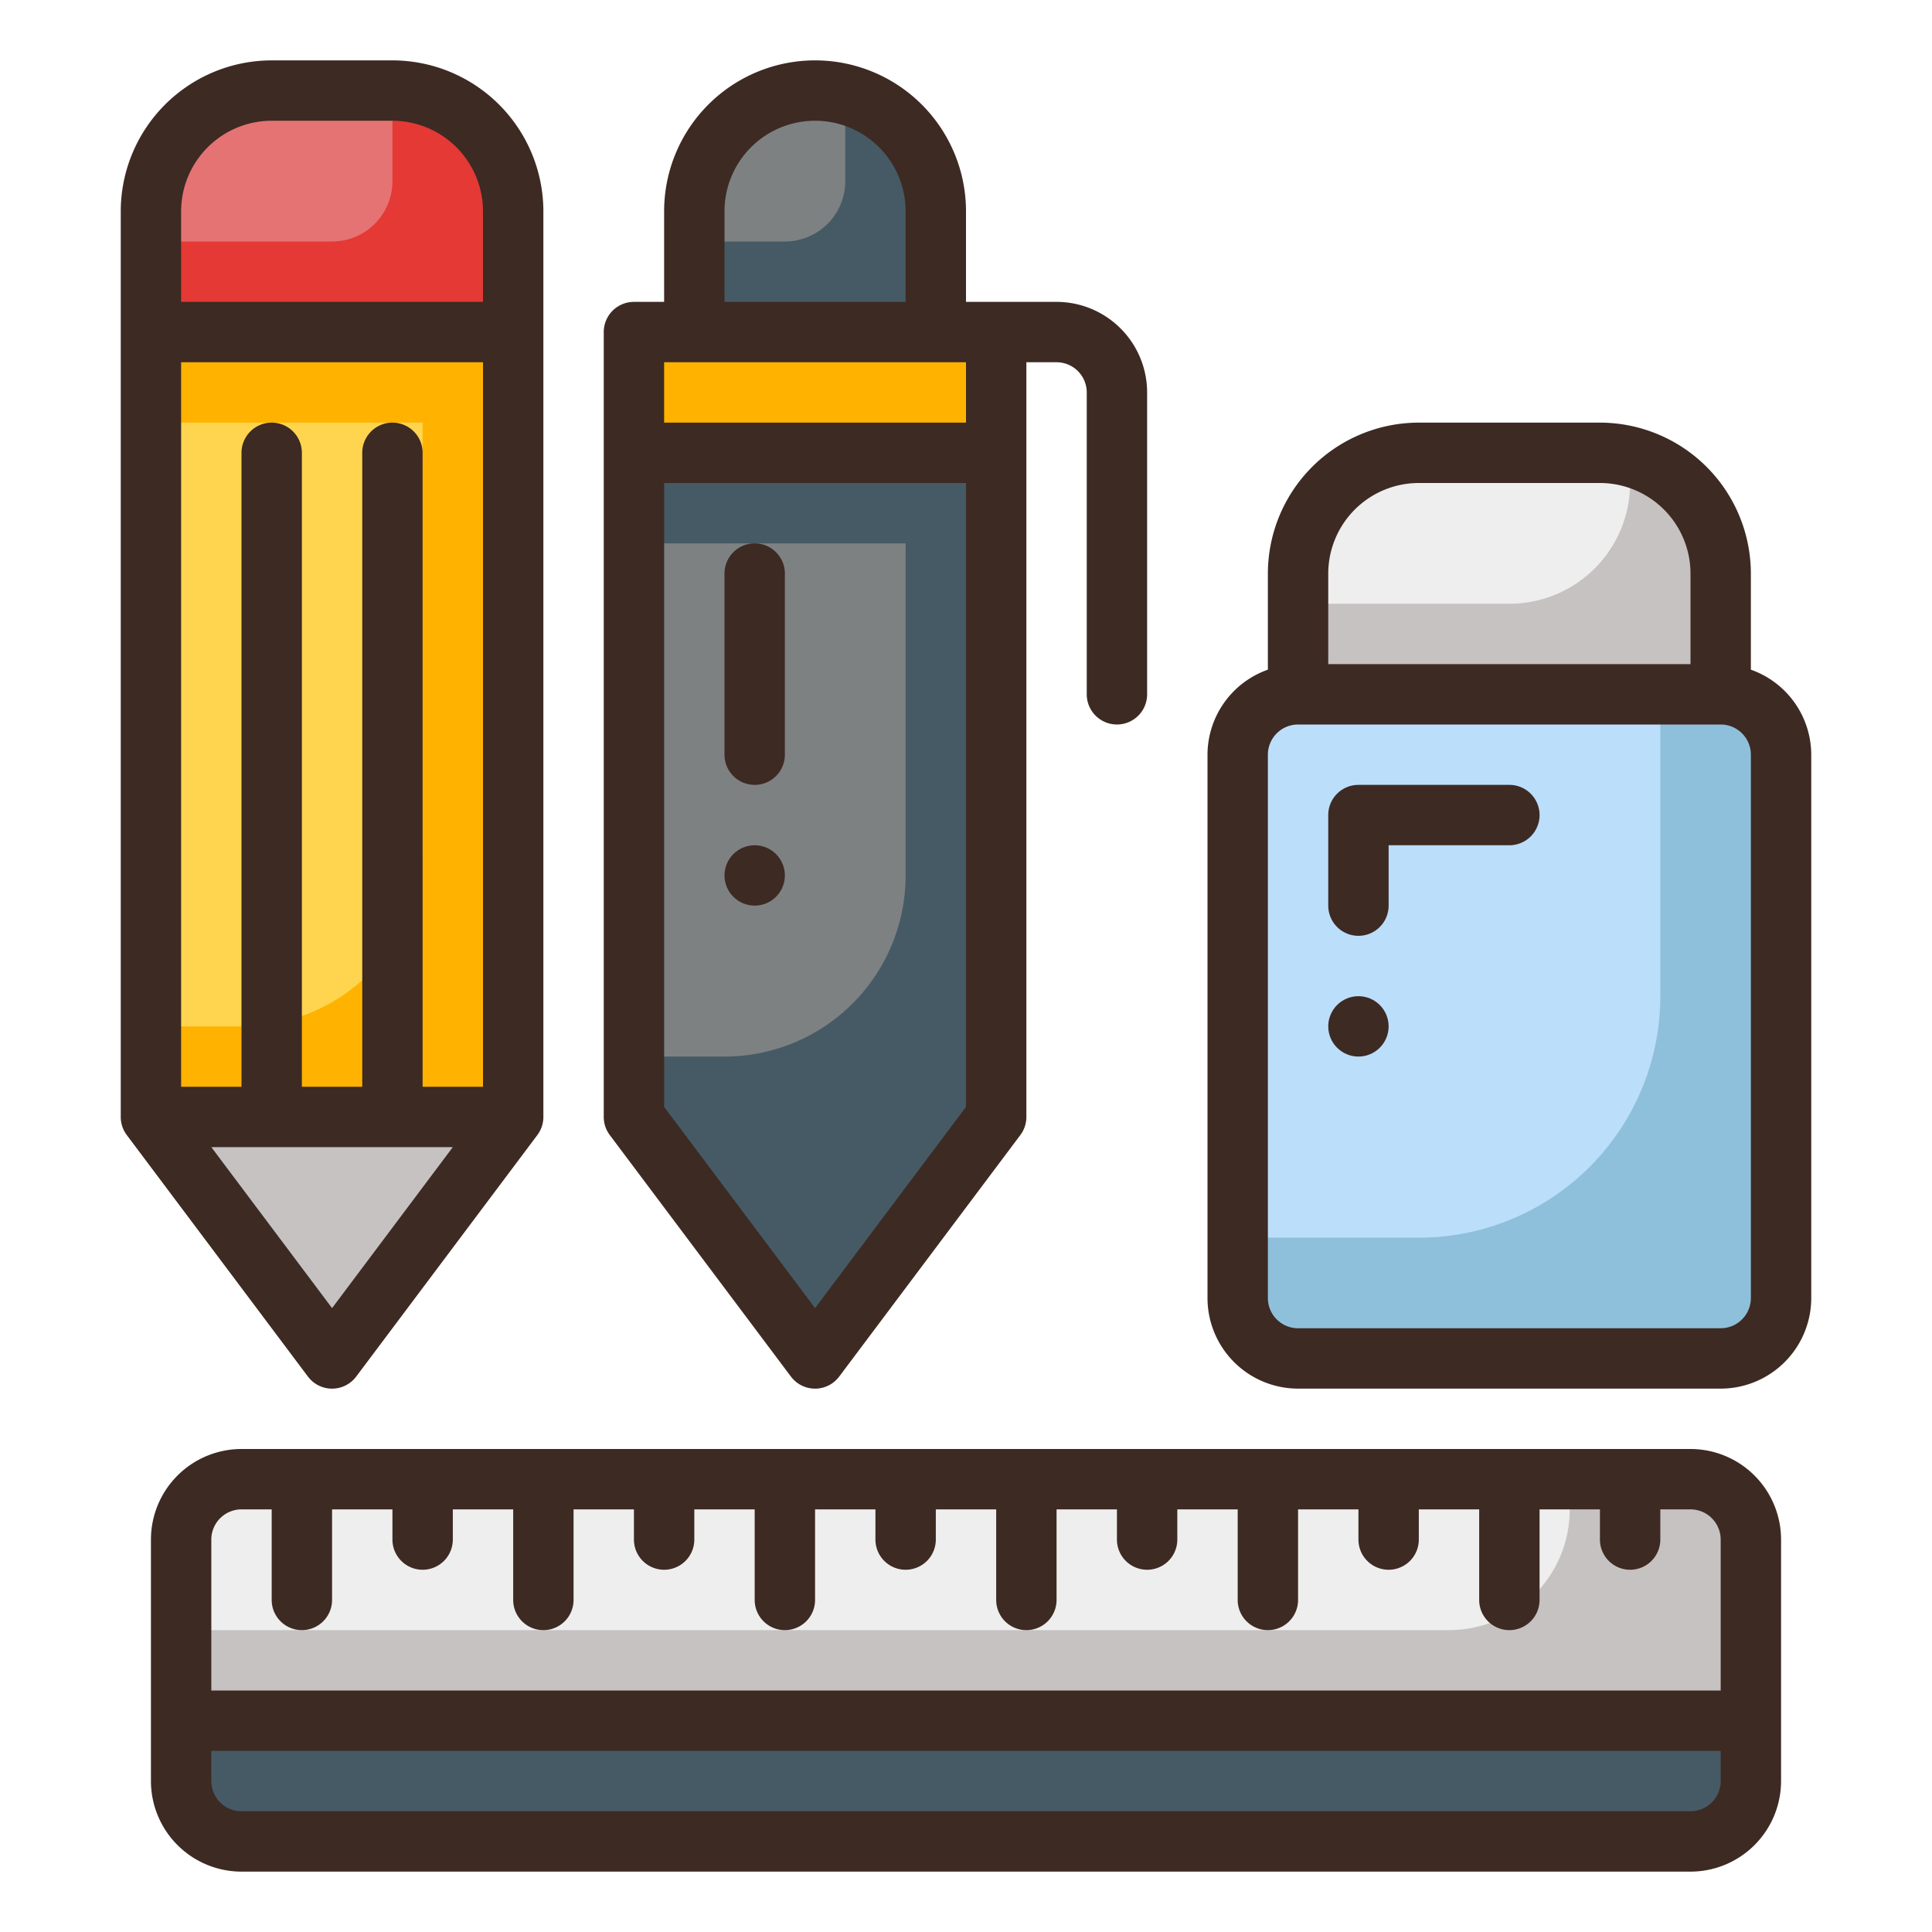 <svg height="512" viewBox="0 0 64 64" width="512" xmlns="http://www.w3.org/2000/svg"><g id="statiuonary"><rect fill="#eee" height="12" rx="2" width="52" x="6" y="49"/><path d="m56 49h-4v1a4 4 0 0 1 -4 4h-42v5a2 2 0 0 0 2 2h48a2 2 0 0 0 2-2v-8a2 2 0 0 0 -2-2z" fill="#c6c2c2"/><path d="m47 15h6a4 4 0 0 1 4 4v4a0 0 0 0 1 0 0h-14a0 0 0 0 1 0 0v-4a4 4 0 0 1 4-4z" fill="#eee"/><path d="m54 15.141v.859a4 4 0 0 1 -4 4h-7v3h14v-4a3.991 3.991 0 0 0 -3-3.859z" fill="#c6c2c2"/><rect fill="#bbdefb" height="22" rx="2" width="18" x="41" y="23"/><path d="m57 23h-2v10a8 8 0 0 1 -8 8h-6v2a2 2 0 0 0 2 2h14a2 2 0 0 0 2-2v-18a2 2 0 0 0 -2-2z" fill="#8fc0db"/><path d="m27 3a4 4 0 0 1 4 4v4a0 0 0 0 1 0 0h-8a0 0 0 0 1 0 0v-4a4 4 0 0 1 4-4z" fill="#7e8182"/><path d="m28 3.141v2.859a2 2 0 0 1 -2 2h-3v3h8v-4a3.991 3.991 0 0 0 -3-3.859z" fill="#455a64"/><path d="m9 3h4a4 4 0 0 1 4 4v4a0 0 0 0 1 0 0h-12a0 0 0 0 1 0 0v-4a4 4 0 0 1 4-4z" fill="#e57373"/><path d="m5 11h12v26h-12z" fill="#ffb300"/><path d="m11 45-6-8h12z" fill="#c6c2c2"/><path d="m33 11v26l-6 8-6-8v-26z" fill="#455a64"/><path d="m21 11h12v4h-12z" fill="#ffb300"/><path d="m6 59a2 2 0 0 0 2 2h48a2 2 0 0 0 2-2v-2h-52z" fill="#455a64"/><path d="m24 35h-3v-17h9v11a6 6 0 0 1 -6 6z" fill="#7e8182"/><path d="m13 3v3a2 2 0 0 1 -2 2h-6v3h12v-4a4 4 0 0 0 -4-4z" fill="#e53935"/><path d="m5 14h9a0 0 0 0 1 0 0v14a6 6 0 0 1 -6 6h-3a0 0 0 0 1 0 0v-20a0 0 0 0 1 0 0z" fill="#ffd54f"/><g fill="#3d2a23"><path d="m35 10h-3v-3a5 5 0 0 0 -10 0v3h-1a1.0 1 0 0 0 -1 1v26a.997.997 0 0 0 .2.6l6 8a.999.999 0 0 0 1.6 0l6-8a.997.997 0 0 0 .2-.6v-25h1a1.001 1.001 0 0 1 1 1v10a1 1 0 0 0 2 0v-10a3.003 3.003 0 0 0 -3-3zm-11-3a3 3 0 0 1 6 0v3h-6zm8 29.667-5 6.666-5-6.666v-20.667h10zm0-22.667h-10v-2h10z"/><path d="m58 22.184v-3.184a5.006 5.006 0 0 0 -5-5h-6a5.006 5.006 0 0 0 -5 5v3.184a2.995 2.995 0 0 0 -2 2.816v18a3.003 3.003 0 0 0 3 3h14a3.003 3.003 0 0 0 3-3v-18a2.995 2.995 0 0 0 -2-2.816zm-14-3.184a3.003 3.003 0 0 1 3-3h6a3.003 3.003 0 0 1 3 3v3h-12zm14 24a1.001 1.001 0 0 1 -1 1h-14a1.001 1.001 0 0 1 -1-1v-18a1.001 1.001 0 0 1 1-1h14a1.001 1.001 0 0 1 1 1z"/><path d="m45 31a1.0 1 0 0 1 -1-1v-3a1.0 1 0 0 1 1-1h5a1 1 0 0 1 0 2h-4v2a1.0 1 0 0 1 -1 1z"/><circle cx="45" cy="34" r="1"/><circle cx="25" cy="29" r="1"/><path d="m25 26a1.0 1 0 0 1 -1-1v-6a1 1 0 0 1 2 0v6a1.0 1 0 0 1 -1 1z"/><path d="m56 48h-48a3.003 3.003 0 0 0 -3 3v8a3.003 3.003 0 0 0 3 3h48a3.003 3.003 0 0 0 3-3v-8a3.003 3.003 0 0 0 -3-3zm-48 2h1v3a1 1 0 0 0 2 0v-3h2v1a1 1 0 0 0 2 0v-1h2v3a1 1 0 0 0 2 0v-3h2v1a1 1 0 0 0 2 0v-1h2v3a1 1 0 0 0 2 0v-3h2v1a1 1 0 0 0 2 0v-1h2v3a1 1 0 0 0 2 0v-3h2v1a1 1 0 0 0 2 0v-1h2v3a1 1 0 0 0 2 0v-3h2v1a1 1 0 0 0 2 0v-1h2v3a1 1 0 0 0 2 0v-3h2v1a1 1 0 0 0 2 0v-1h1a1.001 1.001 0 0 1 1 1v5h-50v-5a1.001 1.001 0 0 1 1-1zm48 10h-48a1.001 1.001 0 0 1 -1-1v-1h50v1a1.001 1.001 0 0 1 -1 1z"/><path d="m13 2h-4a5.006 5.006 0 0 0 -5 5v30a.997.997 0 0 0 .2.6l6 8a.999.999 0 0 0 1.6 0l6-8a.997.997 0 0 0 .2-.6v-30a5.006 5.006 0 0 0 -5-5zm1 34v-21a1 1 0 0 0 -2 0v21h-2v-21a1 1 0 0 0 -2 0v21h-2v-24h10v24zm-5-32h4a3.003 3.003 0 0 1 3 3v3h-10v-3a3.003 3.003 0 0 1 3-3zm2 39.333-4-5.333h8z"/></g></g></svg>